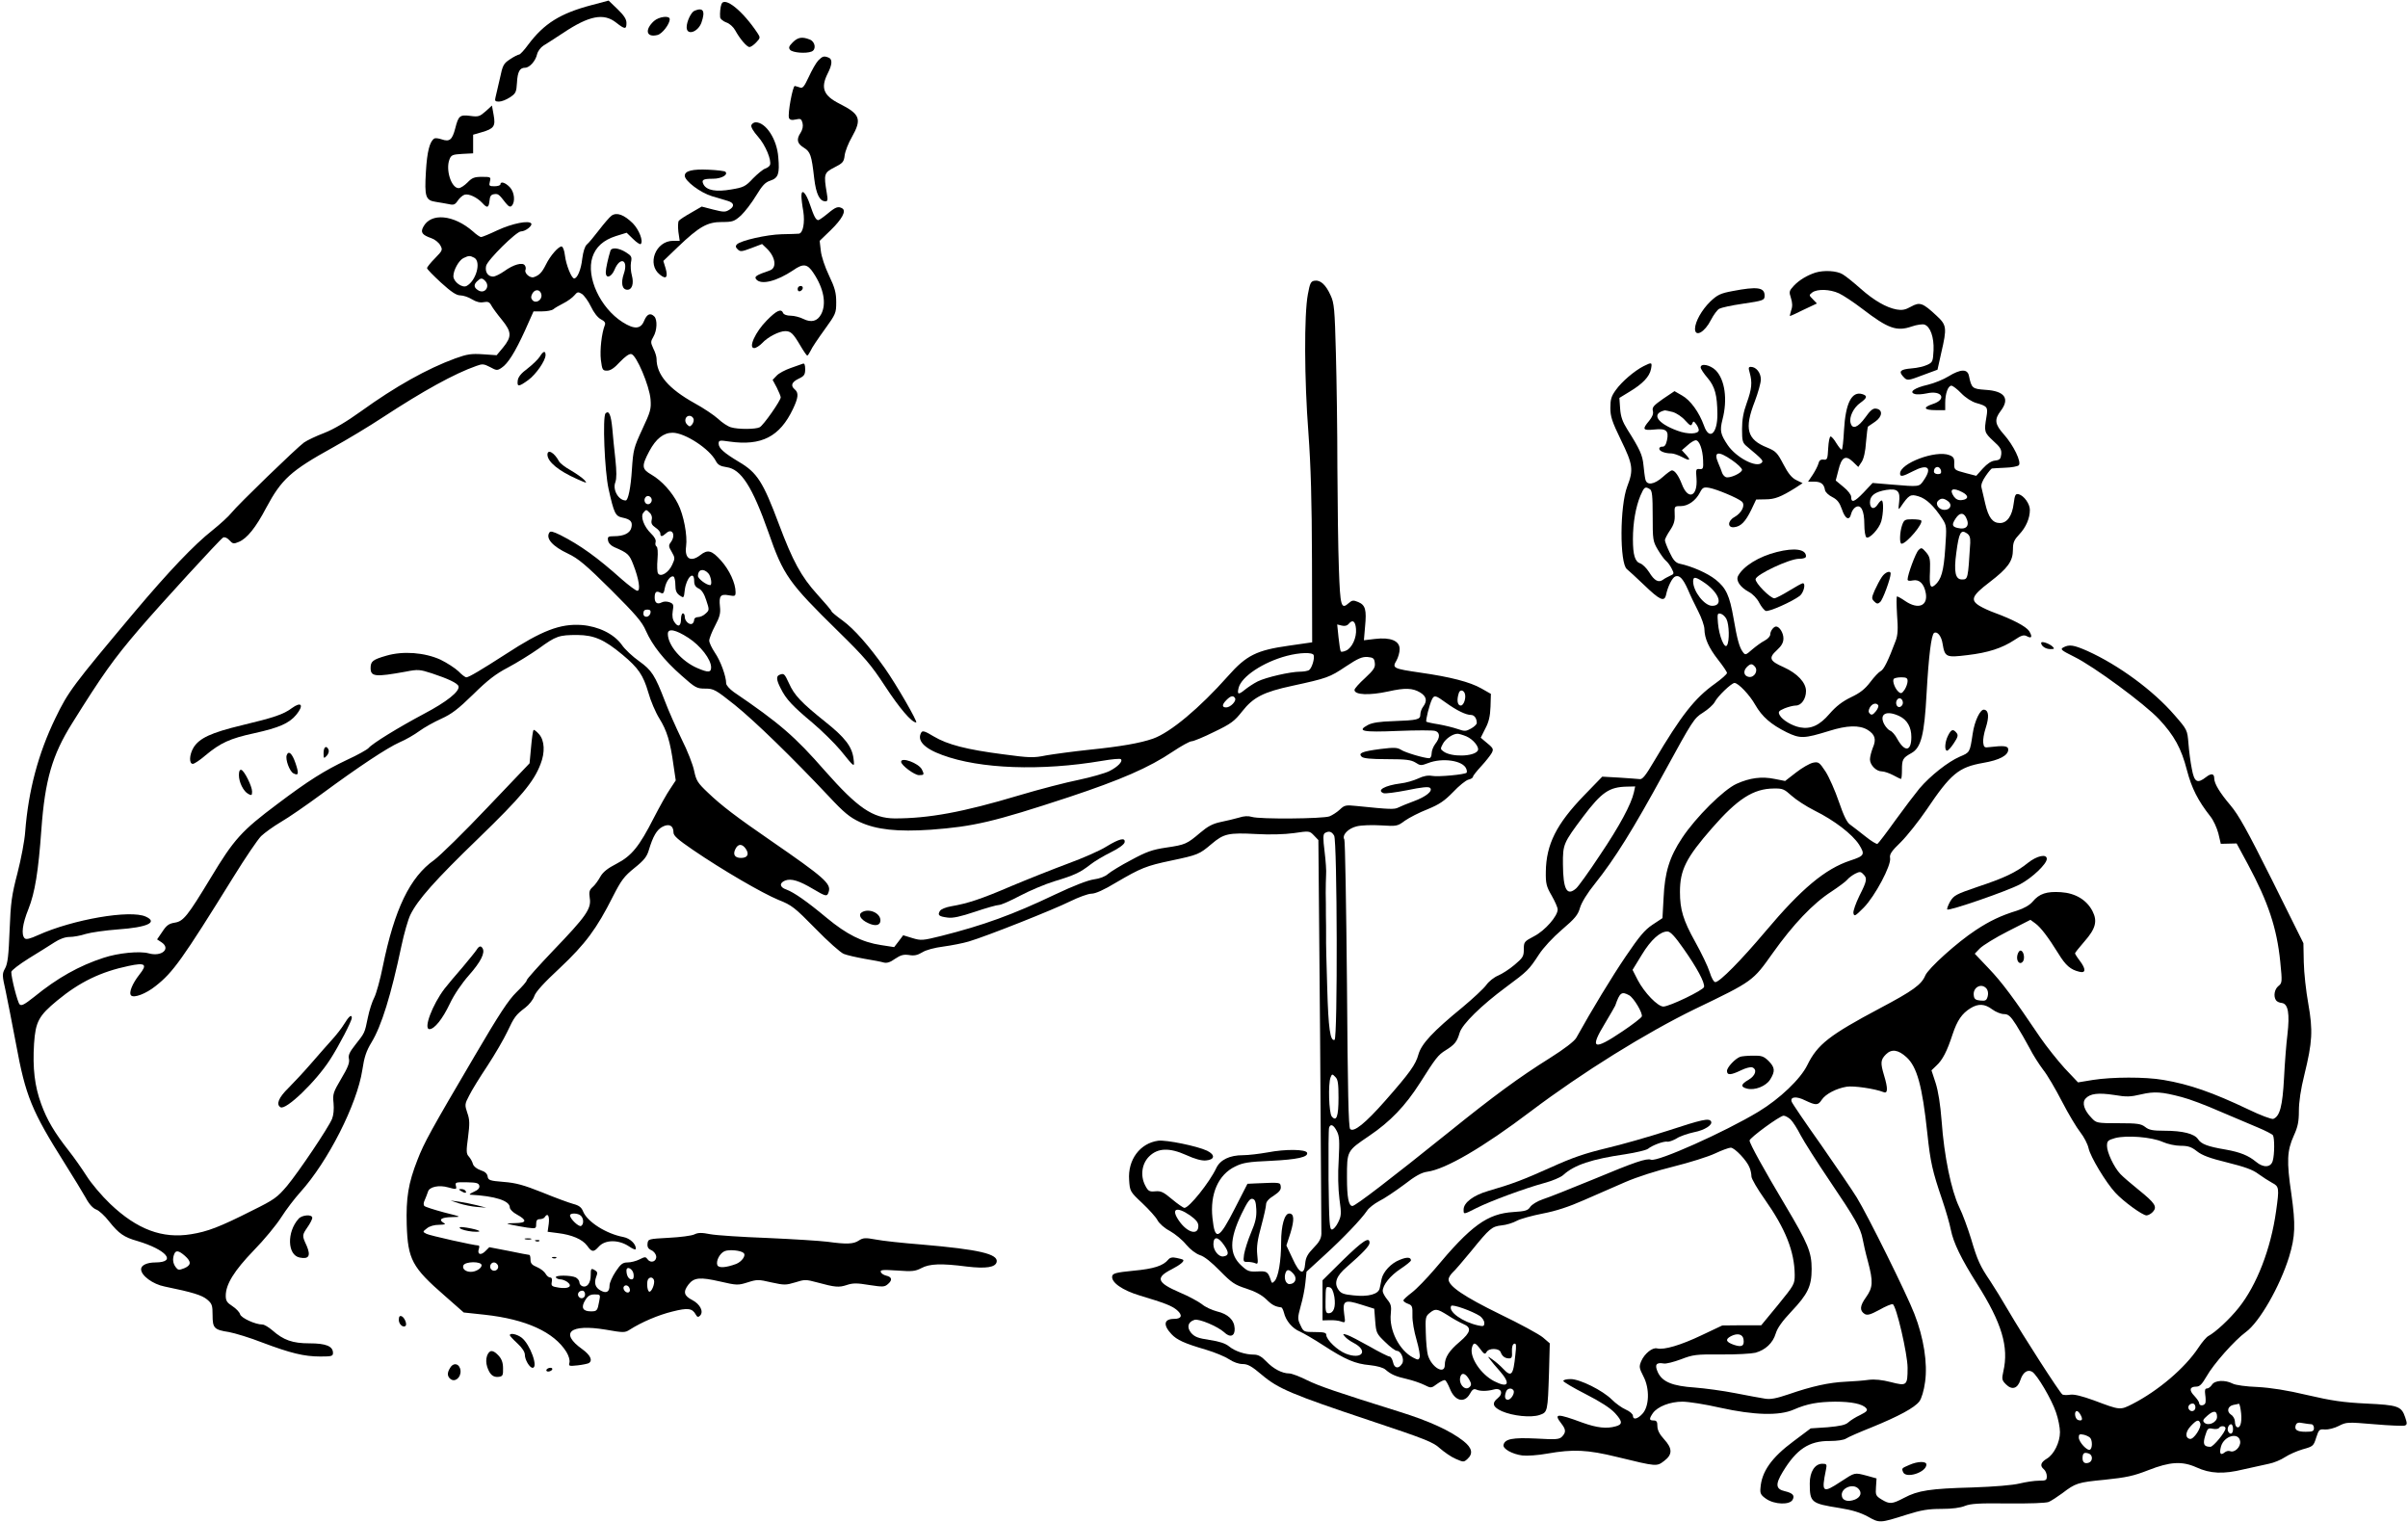 <?xml version="1.0" standalone="no"?>
<!DOCTYPE svg PUBLIC "-//W3C//DTD SVG 20010904//EN"
 "http://www.w3.org/TR/2001/REC-SVG-20010904/DTD/svg10.dtd">
<svg version="1.0" xmlns="http://www.w3.org/2000/svg"
 width="1280pt" height="809pt" viewBox="0 0 1280 809"
 preserveAspectRatio="xMidYMid meet">
<g transform="translate(0,809) scale(0.1,-0.1)"
fill="#000000" stroke="none">
<path d="M3145 8063 c-167 -44 -253 -98 -337 -210 -21 -29 -43 -53 -49 -53 -5
0 -27 -11 -48 -25 -35 -23 -39 -32 -54 -103 -10 -42 -20 -87 -23 -99 -5 -19
-2 -23 18 -23 14 0 40 10 59 23 31 20 34 28 37 77 3 59 15 80 43 80 24 0 56
36 64 72 4 16 19 36 33 45 15 9 63 40 107 69 137 91 214 106 280 54 47 -37 55
-37 55 -2 0 20 -13 40 -47 73 l-48 46 -90 -24z"/>
<path d="M3835 8068 c-6 -16 -9 -47 -7 -70 1 -9 16 -21 32 -27 17 -5 38 -24
48 -42 25 -46 62 -89 76 -89 7 0 23 11 36 25 21 22 22 26 8 47 -79 120 -177
199 -193 156z"/>
<path d="M3692 8033 c-18 -7 -42 -57 -42 -88 0 -46 61 -26 79 26 21 61 9 81
-37 62z"/>
<path d="M3476 7978 c-51 -47 -40 -89 19 -74 25 6 65 58 65 84 0 21 -57 14
-84 -10z"/>
<path d="M4214 7865 c-21 -21 -23 -29 -14 -40 13 -15 84 -21 114 -9 26 10 20
53 -10 64 -40 16 -63 12 -90 -15z"/>
<path d="M4349 7768 c-12 -13 -34 -52 -50 -87 -24 -51 -32 -62 -47 -56 -9 3
-21 7 -27 8 -11 2 -39 -149 -31 -170 4 -10 15 -13 36 -8 26 6 30 3 36 -19 4
-17 0 -35 -10 -51 -24 -36 -19 -58 17 -80 35 -22 41 -40 55 -163 10 -84 29
-122 60 -122 12 0 13 8 7 43 -17 101 -15 109 40 137 45 23 51 29 55 65 3 22
20 65 38 96 54 96 45 122 -66 178 -85 43 -101 84 -62 161 24 47 26 76 4 84
-25 10 -32 7 -55 -16z"/>
<path d="M2581 7498 c-31 -27 -38 -30 -81 -24 -56 7 -63 1 -80 -66 -16 -61
-30 -73 -71 -59 -17 6 -35 8 -40 5 -25 -15 -39 -71 -45 -176 -8 -134 -2 -153
53 -161 21 -3 52 -9 69 -12 25 -6 33 -3 47 18 9 14 25 28 36 32 23 7 67 -14
95 -44 26 -29 34 -26 38 12 2 24 8 33 25 35 21 3 25 0 62 -48 15 -18 23 -22
31 -14 20 20 15 73 -10 99 -24 25 -50 33 -50 15 0 -5 -14 -10 -31 -10 -28 0
-31 2 -25 25 6 24 5 25 -42 25 -41 0 -53 -5 -77 -30 -16 -16 -37 -30 -47 -30
-39 0 -70 97 -49 152 9 24 16 27 68 30 l58 3 0 49 0 50 45 13 c66 19 75 32 64
92 l-9 50 -34 -31z"/>
<path d="M3994 7425 c-4 -9 11 -34 35 -61 40 -45 73 -125 64 -151 -3 -7 -14
-15 -25 -19 -11 -3 -40 -27 -65 -52 -40 -43 -50 -48 -116 -59 -80 -14 -130 -5
-147 26 -13 25 -4 31 50 31 45 0 82 21 66 37 -3 4 -44 9 -90 11 -85 4 -126 -6
-126 -32 0 -28 84 -91 145 -109 33 -10 71 -21 84 -25 33 -10 37 -28 9 -46 -22
-14 -30 -14 -86 0 l-62 16 -57 -33 c-32 -18 -61 -37 -65 -43 -4 -6 -5 -32 -2
-58 l7 -48 -35 0 c-93 0 -141 -125 -70 -180 33 -27 44 -14 30 34 l-12 39 77
74 c114 109 157 133 234 133 58 0 66 3 102 35 21 20 57 67 80 105 33 54 48 71
76 80 42 14 50 36 42 125 -7 95 -66 185 -120 185 -9 0 -20 -7 -23 -15z"/>
<path d="M4260 7048 c0 -12 4 -49 10 -81 9 -60 -1 -115 -23 -119 -7 -1 -48 -2
-92 -3 -79 -2 -217 -33 -238 -54 -8 -8 -7 -16 4 -26 14 -14 21 -13 72 6 l58
22 23 -22 c48 -45 57 -104 19 -118 -75 -26 -85 -33 -73 -48 26 -31 109 -10
197 49 53 37 75 34 107 -15 55 -82 70 -164 41 -219 -20 -38 -53 -46 -95 -25
-18 9 -48 17 -67 17 -20 0 -37 6 -40 14 -10 25 -34 15 -87 -39 -60 -60 -100
-147 -67 -147 10 0 28 12 42 26 30 33 91 64 123 64 30 0 42 -12 81 -78 17 -29
33 -52 36 -52 3 0 11 12 18 26 6 15 40 65 74 112 60 83 62 88 62 146 0 50 -7
76 -38 141 -22 46 -41 102 -44 133 l-6 52 57 55 c62 60 85 103 64 117 -22 13
-35 9 -78 -27 -23 -19 -46 -35 -50 -35 -13 0 -23 19 -45 84 -21 62 -45 86 -45
44z"/>
<path d="M3251 6944 c-11 -8 -41 -43 -67 -77 -26 -34 -55 -69 -65 -77 -10 -9
-19 -37 -24 -75 -6 -57 -26 -105 -43 -105 -14 0 -43 72 -49 122 -3 27 -11 48
-18 48 -17 0 -60 -49 -83 -96 -21 -42 -35 -57 -64 -67 -20 -7 -51 20 -45 38 3
6 2 18 -3 24 -11 19 -61 5 -109 -30 -23 -16 -49 -29 -60 -29 -28 0 -44 25 -37
57 8 32 161 183 185 183 24 0 62 30 55 42 -12 18 -100 1 -180 -36 -42 -20 -81
-36 -87 -36 -5 0 -25 13 -43 30 -102 89 -224 101 -264 24 -16 -29 -6 -43 43
-60 18 -6 39 -23 47 -37 14 -25 13 -28 -28 -70 -23 -23 -42 -47 -42 -52 0 -6
34 -40 74 -77 55 -50 82 -68 103 -68 15 0 43 -9 62 -21 23 -14 44 -19 62 -15
23 4 31 1 41 -18 7 -13 32 -47 56 -76 52 -64 53 -89 7 -146 l-35 -42 -73 5
c-62 4 -83 1 -147 -22 -150 -55 -318 -149 -501 -281 -78 -56 -144 -95 -195
-115 -42 -16 -91 -39 -108 -51 -39 -28 -352 -331 -386 -374 -14 -18 -59 -59
-100 -92 -99 -78 -232 -218 -415 -435 -329 -392 -352 -422 -421 -565 -91 -188
-143 -384 -160 -602 -3 -47 -22 -146 -41 -220 -31 -119 -36 -155 -42 -305 -5
-132 -10 -177 -24 -202 -16 -29 -16 -36 3 -120 10 -48 35 -175 55 -281 51
-278 83 -356 260 -637 45 -71 95 -154 111 -182 18 -34 39 -56 56 -62 14 -5 45
-33 68 -63 52 -65 79 -84 150 -104 154 -46 212 -113 97 -114 -46 0 -77 -15
-77 -36 0 -34 63 -80 125 -92 151 -31 198 -46 226 -69 26 -22 29 -31 29 -83 0
-69 8 -78 87 -90 32 -6 112 -30 178 -56 149 -56 221 -74 308 -74 60 0 67 2 67
19 0 36 -38 51 -125 51 -90 0 -138 17 -197 69 -20 17 -43 31 -53 31 -38 0
-114 35 -119 55 -3 11 -21 30 -41 43 -28 18 -35 28 -35 55 0 61 45 133 148
240 55 56 121 136 147 177 26 41 72 101 101 133 148 164 302 468 330 650 10
68 21 101 49 147 53 87 104 252 159 513 14 66 35 139 47 164 39 80 130 183
363 408 226 219 293 299 329 393 25 63 22 125 -7 159 -13 15 -27 26 -30 23 -3
-3 -9 -44 -13 -91 l-8 -86 -225 -236 c-124 -131 -251 -255 -282 -278 -129 -91
-211 -261 -273 -565 -14 -71 -35 -145 -45 -165 -11 -20 -27 -69 -35 -109 -17
-82 -15 -78 -67 -144 -30 -38 -38 -55 -33 -75 4 -19 -6 -46 -41 -104 -43 -73
-46 -82 -41 -130 3 -33 0 -64 -8 -84 -20 -48 -176 -280 -239 -356 -52 -61 -67
-73 -185 -131 -174 -88 -238 -112 -325 -126 -153 -25 -287 25 -430 161 -45 43
-101 109 -126 149 -25 39 -67 99 -94 133 -77 98 -116 164 -147 249 -35 96 -46
190 -38 321 8 117 25 148 123 229 120 99 232 153 380 184 89 19 101 9 57 -46
-37 -47 -58 -97 -44 -111 15 -15 79 9 130 50 93 73 141 140 414 580 63 102
129 199 147 217 19 18 66 52 105 75 40 23 137 90 217 149 197 145 346 244 415
275 31 13 78 40 105 60 26 19 78 48 116 65 55 25 89 51 169 129 77 76 120 109
185 143 47 25 120 70 164 101 92 67 107 72 206 72 88 -1 142 -24 239 -105 84
-70 110 -108 137 -200 12 -44 39 -107 59 -139 40 -64 58 -123 75 -248 l12 -81
-29 -44 c-17 -24 -56 -94 -88 -156 -77 -151 -117 -201 -198 -243 -47 -24 -72
-44 -86 -69 -11 -20 -29 -45 -41 -55 -17 -15 -20 -26 -15 -59 9 -56 -20 -97
-195 -279 -77 -81 -140 -151 -140 -157 0 -7 -25 -35 -55 -64 -42 -41 -91 -115
-221 -337 -233 -396 -270 -463 -305 -554 -49 -125 -61 -202 -57 -345 6 -184
28 -226 203 -378 l100 -88 112 -12 c219 -24 368 -92 434 -198 12 -20 19 -43
16 -56 -5 -19 -3 -20 44 -15 27 3 54 9 59 12 22 14 8 43 -35 74 -122 87 -65
135 123 104 97 -17 104 -17 130 0 63 40 152 78 226 96 83 21 106 18 125 -17 7
-13 13 -14 22 -5 21 21 1 61 -41 83 -45 23 -50 44 -20 83 29 37 61 40 166 16
91 -21 97 -21 148 -5 50 16 58 16 126 0 69 -15 77 -15 127 0 50 16 57 16 116
0 96 -26 116 -28 158 -14 33 11 54 11 120 0 73 -11 81 -11 100 6 24 21 20 37
-11 44 -13 3 -26 12 -28 19 -4 12 11 13 87 8 80 -6 96 -4 129 13 43 23 104 26
242 8 102 -12 152 -4 158 25 8 42 -94 66 -397 92 -102 8 -213 20 -247 27 -54
10 -66 9 -88 -5 -29 -20 -66 -21 -168 -7 -40 5 -183 14 -318 20 -135 5 -272
14 -304 20 -46 9 -65 9 -85 -1 -14 -7 -75 -15 -136 -18 -108 -6 -110 -6 -113
-31 -2 -18 4 -28 20 -35 13 -5 24 -20 26 -31 4 -28 -28 -41 -45 -18 -11 15
-14 15 -44 0 -18 -9 -46 -16 -63 -16 -26 0 -37 -9 -63 -48 -18 -27 -33 -60
-33 -75 0 -33 -16 -43 -46 -27 -30 16 -37 40 -25 73 9 22 7 28 -9 37 -18 10
-20 7 -20 -28 0 -42 -20 -68 -45 -58 -8 3 -15 12 -15 20 0 9 -9 20 -19 26 -26
13 -114 13 -106 0 3 -5 14 -10 24 -10 9 0 26 -6 37 -14 30 -23 6 -38 -45 -30
-38 6 -42 9 -38 30 3 16 0 24 -9 24 -7 0 -18 9 -24 20 -6 11 -26 27 -45 35
-27 11 -35 20 -35 39 0 15 -3 26 -6 26 -3 0 -53 9 -109 21 l-104 20 -21 -21
c-24 -24 -44 -18 -35 11 4 10 3 19 -1 19 -23 0 -260 53 -277 62 -21 11 -21 11
2 29 14 12 40 19 65 19 33 1 38 3 23 11 -28 17 -10 29 46 30 52 1 52 1 -43 25
-52 14 -99 29 -104 34 -6 6 -5 18 2 32 6 13 13 33 17 44 7 26 59 37 107 23 44
-12 47 -12 41 10 -4 17 1 18 59 17 51 -1 63 -4 66 -19 2 -12 -7 -22 -30 -32
-18 -8 -26 -15 -18 -15 132 -7 210 -32 210 -68 0 -9 16 -26 37 -37 56 -31 54
-45 -9 -46 -50 -1 -51 -2 -18 -9 19 -4 56 -11 83 -15 46 -6 47 -5 47 19 0 19
5 26 19 26 11 0 23 5 26 10 16 26 27 8 22 -34 l-6 -43 54 -7 c75 -9 131 -33
156 -67 25 -35 34 -36 62 -5 34 38 106 38 161 1 22 -15 36 -20 36 -12 0 26
-31 55 -66 62 -91 17 -191 80 -214 135 -9 23 -22 33 -53 41 -22 6 -96 33 -164
61 -98 39 -140 51 -206 56 -74 6 -82 9 -85 29 -2 15 -14 26 -37 33 -20 7 -37
20 -41 33 -3 12 -13 30 -22 40 -14 15 -14 29 -4 103 9 71 9 93 -4 129 -14 42
-14 47 10 92 13 27 57 98 97 158 40 61 87 142 105 180 38 81 46 91 96 129 20
15 42 43 48 61 7 23 52 72 136 150 136 128 196 209 282 380 44 86 59 107 115
152 50 40 66 60 76 95 22 73 42 108 73 124 35 18 58 6 58 -31 0 -17 24 -38
103 -92 158 -108 370 -231 455 -266 71 -28 86 -40 197 -153 66 -68 134 -128
150 -134 17 -7 66 -18 110 -26 44 -7 90 -16 103 -20 16 -4 34 1 60 20 30 20
45 24 74 20 27 -5 45 -1 70 14 20 13 66 25 113 31 44 6 105 18 135 27 95 28
452 170 538 213 45 22 96 41 114 41 21 0 66 20 132 60 130 76 158 88 292 116
142 30 149 33 214 88 65 55 89 61 239 53 69 -4 149 -2 199 5 81 12 83 12 106
-12 l24 -25 9 -1030 c4 -566 7 -1045 7 -1063 -1 -25 -12 -45 -42 -75 -32 -33
-41 -51 -44 -82 -5 -66 -30 -57 -67 25 l-33 70 22 68 c21 70 19 102 -7 102
-25 0 -43 -64 -43 -153 0 -99 -15 -186 -35 -206 -12 -13 -15 -12 -20 5 -15 45
-21 49 -71 46 -44 -2 -53 1 -86 32 -64 59 -64 137 1 273 31 64 45 84 58 81 14
-2 19 -15 21 -55 2 -41 -4 -69 -28 -125 -17 -40 -33 -92 -37 -115 -5 -38 -4
-41 18 -40 13 0 32 -3 41 -7 15 -7 16 -2 11 46 -4 40 1 78 21 150 14 52 26
105 26 117 0 13 14 30 41 46 30 20 39 32 37 48 -3 23 1 23 -135 17 l-42 -2
-66 -129 c-86 -169 -107 -178 -120 -53 -14 128 31 231 121 274 40 20 70 25
188 30 142 7 201 20 194 43 -7 19 -116 20 -209 2 -45 -8 -104 -15 -132 -15
-70 0 -121 -24 -142 -69 -36 -76 -144 -211 -169 -211 -6 0 -36 21 -66 46 -45
38 -59 45 -89 42 -32 -3 -38 1 -54 32 -26 51 -18 114 21 153 46 46 108 48 197
8 46 -21 82 -31 105 -29 48 4 51 30 6 52 -54 25 -216 58 -259 53 -97 -13 -163
-101 -155 -209 4 -60 5 -62 70 -123 36 -34 73 -75 81 -91 9 -17 37 -42 66 -57
28 -16 67 -48 86 -72 23 -27 51 -48 73 -56 24 -7 62 -38 107 -84 62 -63 78
-74 140 -94 47 -15 82 -34 106 -57 31 -31 48 -39 80 -43 4 -1 10 -13 14 -28
10 -43 45 -84 84 -100 20 -9 77 -42 126 -74 117 -76 169 -98 247 -105 38 -4
71 -13 83 -24 29 -25 53 -36 115 -50 30 -7 71 -21 91 -31 36 -18 37 -18 69 6
18 13 37 22 42 19 5 -3 16 -23 25 -45 26 -66 77 -79 106 -28 13 24 21 29 35
23 20 -9 57 -9 94 1 38 10 51 -21 20 -46 -34 -27 -27 -48 22 -70 58 -25 153
-35 199 -20 44 15 44 16 51 228 l4 153 -36 31 c-20 17 -123 73 -229 124 -190
93 -273 149 -273 185 0 9 10 25 21 36 12 10 56 62 99 114 99 122 110 131 162
137 24 2 60 13 80 24 20 11 83 28 139 39 69 13 139 36 218 71 64 28 163 71
220 96 62 27 168 61 258 83 84 21 183 52 219 69 36 17 74 31 84 31 21 0 87
-70 100 -106 6 -14 10 -35 10 -47 0 -12 32 -67 71 -122 110 -156 158 -277 159
-401 0 -50 -3 -54 -89 -160 l-89 -108 -104 0 -103 -1 -110 -52 c-111 -53 -200
-79 -236 -70 -25 7 -68 -28 -85 -68 -12 -29 -11 -36 12 -81 34 -65 31 -160 -6
-199 -26 -28 -50 -33 -50 -10 0 9 -17 24 -38 33 -21 9 -54 33 -74 53 -49 49
-170 109 -219 109 -22 0 -39 -4 -39 -10 0 -5 54 -37 119 -70 80 -41 131 -74
156 -101 40 -44 41 -60 4 -70 -49 -14 -100 -8 -176 19 -138 51 -156 50 -113
-5 24 -31 25 -46 3 -69 -15 -15 -32 -16 -138 -10 -125 6 -166 -2 -173 -34 -4
-21 47 -49 100 -56 24 -3 84 1 133 10 137 24 212 21 371 -18 213 -52 210 -51
250 -21 45 34 45 66 -1 116 -24 26 -35 49 -35 69 0 23 -4 30 -20 30 -24 0 -25
8 -4 39 25 35 91 61 157 61 32 0 122 -14 200 -32 181 -40 315 -44 392 -10 71
31 128 41 220 42 87 0 146 -12 165 -35 9 -11 4 -18 -32 -36 -24 -11 -52 -29
-63 -39 -15 -14 -44 -20 -110 -26 l-90 -6 -92 -69 c-116 -86 -169 -161 -175
-248 -3 -29 2 -38 31 -58 44 -30 125 -33 140 -4 12 22 1 35 -41 45 -49 11 -52
36 -12 102 73 121 140 166 250 165 39 0 75 5 87 13 12 8 74 35 137 60 142 58
228 104 253 138 11 15 24 57 30 103 14 98 -7 235 -57 362 -40 104 -247 522
-306 618 -22 36 -108 162 -190 280 -83 117 -153 220 -156 229 -10 27 25 31 72
7 57 -27 68 -27 88 4 20 30 77 60 132 69 36 6 149 -10 197 -29 22 -9 23 20 2
89 -20 67 -19 83 10 112 30 30 65 25 109 -15 56 -51 84 -151 111 -405 16 -152
27 -201 79 -353 19 -56 40 -128 46 -160 14 -69 54 -152 140 -288 131 -207 169
-334 139 -464 -9 -41 -8 -47 14 -69 32 -32 62 -23 77 24 13 40 38 57 62 43 26
-15 104 -147 127 -216 12 -34 21 -81 21 -105 0 -54 -32 -119 -70 -141 -33 -20
-38 -38 -15 -57 8 -7 15 -23 15 -36 0 -22 -4 -24 -42 -24 -24 0 -70 -7 -103
-15 -37 -9 -133 -17 -250 -21 -225 -6 -290 -16 -363 -55 -65 -34 -77 -35 -120
-9 -31 19 -33 24 -30 66 l3 46 -50 14 c-69 18 -63 19 -140 -31 -97 -64 -104
-59 -79 63 6 29 4 32 -19 32 -40 0 -67 -43 -67 -104 0 -102 7 -107 157 -131
70 -11 113 -25 152 -46 62 -35 63 -35 205 10 79 25 116 31 186 31 57 0 101 6
125 16 30 12 75 15 228 13 115 -1 202 2 217 8 14 6 46 27 72 46 71 54 81 58
226 72 115 12 153 20 232 51 115 45 179 49 255 15 74 -34 144 -37 250 -11 50
11 111 25 136 30 26 5 64 21 85 35 21 14 64 33 95 42 54 15 57 17 71 62 14 43
17 46 47 43 17 -1 50 7 73 19 41 21 46 21 189 9 81 -7 154 -10 162 -7 13 5 13
11 2 44 -20 59 -38 65 -208 73 -122 6 -183 15 -312 45 -109 26 -194 39 -265
43 -59 2 -117 10 -132 18 -41 21 -95 18 -110 -6 -7 -11 -19 -20 -27 -20 -10 0
-12 -9 -9 -32 3 -18 3 -39 1 -45 -6 -16 -33 -17 -33 -1 0 7 -12 24 -26 39 -29
30 -25 49 11 49 18 0 30 13 54 54 37 66 150 193 209 236 72 52 181 242 230
400 33 109 35 170 12 334 -26 175 -23 230 13 310 21 46 27 73 27 132 0 46 10
116 29 191 43 175 46 236 21 378 -12 66 -23 165 -24 221 l-2 101 -166 334
c-133 266 -178 347 -222 399 -56 66 -86 115 -86 143 0 26 -16 28 -43 7 -47
-37 -63 -28 -76 43 -7 34 -15 95 -18 135 -6 72 -6 73 -74 151 -113 131 -297
266 -463 341 -73 32 -96 36 -128 19 -18 -10 -12 -15 58 -50 104 -51 374 -250
451 -332 80 -86 118 -154 148 -271 25 -95 58 -161 125 -246 16 -20 34 -60 42
-90 l13 -55 42 1 42 1 60 -111 c108 -201 154 -339 172 -518 11 -109 10 -113
-10 -129 -21 -17 -27 -54 -13 -75 4 -7 18 -14 32 -15 33 -5 42 -56 29 -169 -6
-47 -14 -150 -18 -230 -8 -149 -22 -203 -57 -217 -9 -3 -68 19 -132 50 -189
90 -314 134 -452 157 -97 17 -273 16 -375 0 l-79 -13 -71 75 c-38 42 -97 116
-130 164 -141 209 -203 293 -274 367 l-74 78 27 28 c16 16 82 57 149 91 l120
61 26 -19 c29 -21 69 -74 123 -161 38 -62 64 -85 111 -96 35 -9 36 14 2 59
-14 18 -25 36 -25 39 0 3 22 31 50 63 60 68 70 108 43 161 -31 60 -91 96 -168
101 -76 5 -115 -8 -150 -50 -16 -19 -46 -36 -83 -48 -85 -26 -146 -55 -220
-104 -98 -64 -252 -203 -268 -241 -20 -48 -65 -81 -241 -174 -269 -143 -332
-192 -386 -302 -36 -74 -146 -179 -260 -248 -179 -108 -537 -268 -571 -255
-23 9 -85 -12 -308 -105 -117 -48 -237 -96 -266 -105 -30 -10 -59 -28 -68 -41
-12 -19 -26 -23 -89 -27 -139 -9 -225 -71 -419 -304 -42 -49 -96 -105 -121
-124 -25 -19 -45 -37 -45 -42 0 -5 11 -13 25 -18 22 -8 24 -15 23 -62 -1 -30
9 -86 22 -130 12 -42 20 -84 16 -93 -5 -14 -9 -14 -34 -1 -74 38 -129 147
-119 234 4 39 1 51 -19 75 -13 16 -24 36 -24 45 0 32 40 82 95 118 30 20 55
40 55 45 0 17 -21 19 -59 3 -47 -18 -88 -63 -97 -102 -3 -15 -7 -37 -10 -49
-6 -32 -61 -47 -140 -38 -53 5 -67 11 -80 31 -24 35 -10 73 44 119 86 75 122
113 122 129 0 35 -35 12 -141 -91 l-109 -108 0 -107 0 -106 38 1 c20 1 48 -2
61 -7 23 -8 23 -7 16 41 -9 70 2 77 90 49 l70 -22 5 -65 c5 -63 7 -68 53 -112
26 -26 54 -47 63 -47 21 0 41 -47 27 -68 -18 -29 -41 -26 -48 7 -4 17 -12 31
-19 31 -7 0 -55 24 -107 54 -52 29 -105 57 -119 61 -23 7 -24 6 -11 -9 8 -10
28 -24 45 -33 82 -42 47 -92 -40 -58 -44 17 -104 74 -104 100 0 12 -14 15 -60
15 -59 0 -61 1 -77 36 -16 33 -16 39 1 102 11 37 22 93 25 125 l6 58 95 87
c101 92 196 192 226 236 9 15 39 38 65 52 27 13 86 53 132 87 60 47 94 65 123
69 98 13 297 129 552 322 273 206 611 416 872 543 310 149 307 148 413 297
108 152 214 264 312 327 39 26 77 54 84 63 8 10 27 24 42 32 24 12 30 12 43
-2 23 -22 20 -36 -20 -115 -19 -39 -34 -81 -32 -92 4 -20 9 -17 55 29 60 61
147 225 140 263 -4 20 7 37 57 85 34 34 95 111 136 171 130 193 171 227 301
250 88 15 134 40 134 71 0 20 -23 22 -100 13 -26 -4 -30 -1 -33 24 -2 15 4 50
13 77 19 59 17 94 -8 98 -20 4 -51 -59 -61 -128 -15 -101 -15 -99 -69 -122
-62 -27 -155 -100 -214 -169 -23 -28 -81 -104 -128 -169 -47 -66 -90 -122 -95
-125 -5 -3 -34 15 -65 40 -31 25 -67 52 -79 61 -17 10 -35 46 -61 122 -20 59
-52 131 -71 161 -33 50 -38 53 -67 47 -18 -4 -58 -27 -90 -52 l-58 -45 -56 11
c-68 14 -131 6 -202 -26 -69 -31 -217 -178 -289 -287 -68 -102 -93 -184 -99
-319 l-6 -108 -53 -35 c-42 -28 -70 -62 -142 -168 -74 -109 -179 -282 -263
-433 -10 -18 -63 -59 -141 -108 -163 -102 -299 -202 -531 -389 -316 -254 -501
-396 -518 -397 -20 0 -29 45 -29 150 0 144 -1 142 117 222 114 77 193 160 271
282 83 131 96 149 137 174 48 30 60 45 74 93 14 46 115 145 246 242 116 86
122 92 175 173 23 36 75 92 123 133 69 59 85 78 96 117 8 27 39 78 79 127 106
133 201 285 368 591 151 276 159 289 206 318 27 17 55 42 63 57 15 30 89 101
105 101 20 0 81 -64 110 -116 37 -64 83 -104 167 -146 72 -35 93 -34 226 7 95
30 160 32 204 6 40 -25 48 -50 28 -96 -8 -21 -15 -48 -15 -61 0 -30 33 -64 63
-64 12 0 39 -9 60 -20 20 -11 39 -20 42 -20 3 0 5 21 5 48 0 56 5 64 50 89 52
29 69 96 81 318 11 196 25 312 40 321 17 10 39 -17 45 -57 12 -72 18 -75 132
-61 111 13 184 37 251 81 35 24 49 28 64 20 27 -15 32 -4 13 27 -17 25 -88 62
-186 98 -25 9 -60 25 -78 36 -50 31 -40 54 53 125 98 75 125 112 125 174 0 38
6 51 34 81 35 37 56 85 56 130 0 32 -31 75 -59 83 -17 4 -21 -2 -27 -49 -8
-66 -35 -104 -73 -104 -39 0 -61 29 -78 102 -8 35 -17 73 -20 86 -4 15 4 36
22 62 15 22 30 40 34 40 3 1 34 2 69 4 34 1 67 7 73 13 16 16 -28 107 -80 165
-47 53 -51 78 -16 124 50 66 21 106 -81 112 -70 5 -74 8 -88 75 -8 37 -44 36
-108 -3 -27 -17 -77 -37 -110 -45 -71 -16 -103 -39 -70 -49 11 -4 39 -2 63 3
82 19 111 -32 31 -57 -53 -18 -45 -32 19 -32 l49 0 0 39 c0 49 15 91 33 91 7
0 31 -18 52 -40 23 -24 56 -45 80 -52 60 -17 63 -22 54 -75 -13 -77 -11 -82
36 -126 38 -34 45 -46 43 -71 -3 -26 -8 -31 -33 -34 -20 -2 -41 -16 -65 -42
l-35 -39 -54 14 c-64 17 -64 17 -63 55 1 25 -5 33 -26 41 -72 28 -262 -43
-262 -98 0 -19 14 -16 70 13 77 40 102 19 57 -47 -26 -38 -20 -37 -178 -24
l-95 8 -48 -51 c-49 -51 -66 -57 -66 -22 0 10 -18 34 -41 52 l-41 34 14 54
c17 71 38 83 77 46 l29 -28 18 27 c11 17 20 56 23 105 4 43 8 80 11 83 3 2 20
14 38 26 39 27 41 64 5 69 -17 3 -31 -9 -58 -47 -39 -54 -69 -65 -78 -29 -9
31 16 82 52 107 36 26 39 37 11 46 -57 18 -90 -48 -98 -192 -3 -57 -8 -103
-12 -103 -5 0 -17 16 -29 35 -11 19 -25 35 -30 35 -6 0 -11 -28 -13 -62 -3
-58 -5 -63 -24 -61 -16 2 -24 -4 -28 -21 -3 -12 -17 -39 -30 -59 l-25 -37 33
0 c36 0 52 -13 57 -45 2 -11 20 -28 39 -37 27 -14 38 -29 51 -65 17 -52 40
-63 49 -24 3 13 13 29 23 35 29 18 47 -17 47 -90 0 -35 5 -66 11 -70 16 -10
68 46 79 85 12 43 13 111 2 111 -4 0 -13 -9 -20 -20 -19 -31 -42 -25 -42 10 0
36 27 56 87 66 60 9 75 -6 68 -65 -5 -40 -4 -43 7 -27 45 66 53 71 96 58 41
-12 82 -51 127 -120 23 -36 23 -41 15 -158 -8 -120 -21 -165 -55 -194 -24 -20
-30 -5 -26 74 2 65 0 76 -21 101 -22 25 -25 26 -40 11 -15 -14 -58 -131 -58
-156 0 -7 10 -9 28 -5 35 7 60 -18 69 -69 11 -67 -41 -87 -109 -41 -20 14 -40
25 -44 25 -4 0 -3 -44 0 -98 6 -75 4 -107 -7 -137 -40 -107 -64 -155 -80 -162
-9 -4 -34 -30 -55 -58 -28 -37 -54 -58 -103 -81 -47 -23 -79 -48 -114 -88 -52
-61 -99 -83 -157 -72 -42 8 -94 39 -108 65 -9 18 -6 22 26 36 20 8 47 15 60
15 29 0 54 35 54 77 0 45 -46 94 -119 127 -75 33 -81 49 -36 90 26 24 35 41
35 63 0 29 -21 63 -39 63 -13 0 -31 -24 -31 -42 0 -10 -13 -24 -30 -33 -16 -8
-46 -30 -66 -47 -35 -31 -37 -31 -50 -13 -18 24 -30 67 -49 178 -21 122 -40
162 -95 206 -44 35 -126 71 -192 85 -21 5 -34 19 -53 60 -14 29 -25 58 -25 65
0 6 12 30 27 52 21 31 27 52 25 85 -2 44 -1 44 32 44 39 0 80 29 102 72 14 27
20 30 50 25 39 -7 152 -54 173 -73 20 -18 0 -60 -39 -82 -38 -21 -38 -59 -1
-54 35 4 59 29 90 92 l26 55 50 1 c49 0 82 13 159 61 l38 25 -33 16 c-25 12
-44 36 -69 84 -32 61 -40 70 -86 89 -108 43 -123 100 -66 246 17 45 32 98 32
116 0 36 -25 67 -53 67 -13 0 -14 -5 -6 -32 14 -51 11 -85 -16 -160 -18 -49
-25 -90 -25 -139 0 -64 3 -73 26 -92 85 -71 89 -76 78 -87 -28 -28 -135 28
-180 94 -39 58 -43 77 -28 136 28 107 13 212 -36 262 -30 29 -80 39 -80 15 0
-7 17 -33 37 -56 39 -46 51 -91 52 -191 1 -105 -43 -143 -71 -63 -26 72 -72
136 -117 161 l-40 23 -61 -41 c-50 -35 -59 -45 -54 -64 4 -16 -3 -32 -20 -53
-38 -45 -34 -52 27 -46 64 7 79 -6 68 -57 -5 -24 -13 -35 -24 -34 -9 1 -17 -4
-17 -11 0 -13 30 -25 65 -25 11 0 37 -9 58 -20 41 -22 47 -17 17 15 l-20 22
30 26 c16 15 36 27 44 27 19 0 37 -49 39 -106 2 -44 0 -49 -19 -47 -19 2 -20
-2 -16 -50 7 -97 -45 -118 -78 -30 -17 44 -37 73 -53 73 -5 0 -27 -16 -48 -35
-46 -41 -86 -47 -93 -12 -3 12 -7 46 -10 75 -5 53 -19 84 -86 190 -25 40 -35
67 -38 110 l-4 57 54 33 c70 42 106 80 114 120 7 37 5 38 -39 16 -49 -25 -116
-82 -148 -127 -24 -33 -29 -50 -29 -95 0 -46 9 -73 56 -170 64 -131 68 -159
34 -247 -40 -104 -41 -409 -2 -440 10 -8 50 -45 90 -83 85 -82 109 -93 118
-54 9 44 33 92 49 98 22 9 41 -11 67 -69 12 -29 37 -81 55 -116 18 -35 33 -78
33 -95 1 -50 23 -99 73 -163 26 -33 47 -64 47 -70 0 -6 -29 -32 -64 -57 -108
-77 -179 -168 -323 -411 -47 -80 -63 -99 -78 -96 -11 1 -60 5 -109 8 l-89 5
-96 -99 c-148 -153 -202 -261 -204 -406 -1 -63 3 -79 31 -127 17 -30 32 -63
32 -74 0 -35 -67 -112 -125 -142 -53 -28 -55 -30 -55 -70 0 -37 -5 -45 -49
-82 -27 -23 -66 -48 -87 -57 -22 -9 -50 -31 -64 -51 -14 -19 -70 -71 -125
-117 -159 -130 -219 -195 -235 -251 -15 -55 -46 -98 -178 -248 -104 -118 -166
-168 -185 -149 -9 9 -13 203 -17 769 -4 417 -10 764 -14 770 -14 23 20 59 66
70 24 6 81 8 129 5 83 -5 87 -5 127 25 23 16 77 44 121 61 63 26 89 44 135 91
31 33 67 62 81 66 14 3 25 10 25 16 0 5 20 30 44 56 24 26 48 57 55 69 12 23
10 26 -38 65 l-20 17 24 48 c19 35 26 66 28 117 l2 68 -51 29 c-60 34 -163 61
-325 84 -143 21 -150 24 -126 64 9 16 17 43 17 61 0 44 -48 64 -131 54 l-59
-7 6 71 c9 91 2 116 -36 132 -26 11 -33 10 -50 -5 -41 -37 -46 -19 -53 182 -4
103 -7 346 -8 538 0 193 -4 467 -8 610 -6 232 -9 265 -28 305 -25 56 -54 83
-85 78 -20 -3 -25 -12 -36 -73 -20 -106 -19 -451 3 -735 13 -181 18 -358 19
-680 l1 -434 -125 -18 c-170 -24 -225 -51 -322 -161 -151 -170 -306 -300 -399
-333 -69 -24 -172 -42 -339 -59 -85 -9 -188 -23 -229 -30 -68 -14 -88 -13
-230 6 -193 25 -294 51 -368 95 -43 26 -58 32 -65 22 -26 -42 12 -85 111 -121
199 -74 525 -86 849 -31 52 9 96 13 100 9 12 -11 -15 -40 -60 -63 -24 -12 -98
-33 -164 -47 -65 -13 -209 -50 -319 -83 -297 -89 -478 -122 -659 -122 -117 1
-196 55 -371 253 -160 183 -241 253 -485 419 -22 16 -40 36 -40 46 0 37 -30
120 -60 163 -16 24 -30 53 -30 64 0 11 14 47 31 79 25 47 30 67 26 102 -6 57
3 68 47 60 33 -6 36 -5 36 17 0 47 -33 118 -77 167 -49 55 -71 61 -110 30 -51
-40 -85 -20 -76 46 8 58 -13 167 -43 226 -32 63 -86 123 -141 155 -52 30 -54
45 -11 126 35 65 75 97 123 97 66 0 197 -86 230 -150 11 -21 24 -28 57 -33 77
-10 137 -103 223 -347 79 -228 108 -268 370 -525 141 -138 175 -178 249 -291
78 -119 142 -194 166 -194 11 0 -105 201 -167 289 -85 120 -163 208 -223 252
-33 24 -60 46 -60 50 0 4 -34 44 -75 89 -87 96 -131 178 -205 375 -84 224
-115 273 -212 330 -80 48 -108 73 -108 97 0 18 5 19 58 11 170 -24 267 26 337
173 29 61 31 86 10 104 -24 20 -17 39 20 57 30 14 35 22 35 51 0 23 -4 32 -12
29 -7 -3 -37 -13 -65 -23 -29 -10 -63 -28 -74 -40 l-22 -23 22 -41 c11 -22 21
-46 21 -52 0 -17 -92 -149 -112 -159 -21 -11 -114 -12 -153 0 -17 5 -47 25
-68 45 -21 19 -77 57 -125 83 -138 77 -202 151 -202 236 0 11 -7 35 -17 54
-15 33 -15 37 0 63 20 33 22 91 5 108 -21 21 -39 13 -54 -23 -18 -45 -52 -47
-115 -7 -119 76 -194 240 -160 345 18 55 59 91 124 112 l58 18 34 -33 c19 -19
38 -31 41 -27 15 15 -9 76 -42 110 -47 46 -85 60 -113 41z m-730 -224 c38 -21
10 -123 -41 -150 -23 -12 -70 22 -70 52 0 32 29 84 53 96 29 14 35 14 58 2z
m57 -122 c30 -30 -1 -73 -36 -51 -23 14 -25 29 -7 47 20 19 27 20 43 4z m300
-75 c4 -28 -30 -49 -48 -28 -8 10 -9 19 0 35 14 26 44 22 48 -7z m263 -62 c15
-32 36 -59 53 -68 20 -10 26 -19 21 -31 -17 -43 -27 -133 -21 -185 7 -53 9
-57 33 -57 18 0 39 14 68 46 28 29 50 45 61 42 27 -5 96 -168 102 -240 4 -52
0 -66 -44 -160 -45 -97 -48 -109 -55 -213 -6 -97 -20 -165 -33 -165 -38 0 -71
57 -55 97 7 20 7 56 0 123 -6 52 -13 124 -16 160 -7 75 -18 101 -36 83 -17
-17 -5 -308 16 -402 29 -130 36 -144 73 -152 44 -9 56 -22 48 -54 -7 -29 -40
-45 -92 -45 -31 0 -35 -3 -32 -22 2 -14 15 -28 33 -36 72 -31 80 -38 101 -92
30 -76 40 -140 22 -140 -8 0 -45 28 -83 61 -131 117 -220 181 -326 235 -39 19
-54 23 -59 13 -20 -31 17 -73 100 -112 53 -25 94 -59 227 -191 132 -132 166
-171 186 -218 35 -79 97 -157 189 -238 74 -66 82 -70 126 -70 46 0 55 -5 158
-87 108 -87 306 -280 499 -485 82 -88 112 -112 165 -137 89 -41 200 -53 378
-41 228 17 332 41 733 173 277 92 427 157 553 242 45 30 90 55 100 55 10 0 64
22 120 50 90 43 108 57 149 109 59 75 113 103 267 136 184 40 198 45 283 102
66 44 88 53 117 51 30 -3 35 -7 38 -32 3 -24 -6 -37 -52 -80 -31 -28 -56 -56
-56 -63 0 -27 79 -30 180 -8 89 20 129 18 168 -5 35 -21 40 -45 17 -76 -8 -10
-15 -29 -15 -41 0 -28 -14 -31 -145 -36 -70 -2 -110 -8 -133 -20 -62 -33 -30
-40 158 -32 98 4 188 4 199 0 26 -8 27 -35 1 -68 -11 -14 -20 -37 -20 -51 0
-15 -6 -26 -13 -26 -26 0 -128 30 -150 45 -20 12 -36 13 -109 4 -99 -13 -119
-22 -100 -41 9 -9 49 -13 136 -13 101 0 127 -4 150 -18 26 -17 30 -17 67 -3
76 30 186 14 203 -30 4 -9 4 -19 2 -21 -9 -10 -152 -23 -183 -17 -22 4 -46 0
-75 -14 -24 -11 -65 -23 -93 -26 -85 -11 -130 -37 -90 -52 8 -3 64 4 125 16
77 16 114 20 122 12 16 -16 -22 -47 -88 -71 -33 -12 -69 -27 -81 -33 -21 -11
-45 -10 -221 8 -58 6 -65 5 -90 -19 -15 -14 -40 -30 -55 -36 -35 -13 -371 -16
-412 -3 -20 6 -43 5 -70 -4 -22 -6 -65 -17 -96 -23 -43 -9 -69 -23 -109 -57
-71 -60 -79 -64 -181 -79 -74 -11 -105 -22 -186 -66 -54 -28 -109 -62 -123
-74 -15 -14 -45 -25 -75 -29 -31 -4 -109 -34 -208 -81 -222 -106 -379 -163
-605 -220 -97 -24 -106 -25 -152 -11 l-49 15 -24 -32 -24 -31 -71 11 c-99 15
-182 57 -287 144 -108 90 -175 136 -215 151 -36 12 -39 35 -6 48 32 12 74 -1
148 -45 69 -41 75 -42 83 -15 14 43 -24 76 -305 270 -186 128 -265 188 -337
257 -55 52 -62 64 -73 115 -6 32 -36 109 -67 170 -30 62 -70 152 -88 200 -54
140 -70 165 -138 214 -34 24 -76 63 -92 87 -42 58 -124 98 -213 105 -114 8
-211 -29 -404 -155 -132 -85 -196 -123 -209 -123 -6 0 -25 14 -42 32 -18 17
-61 45 -96 62 -84 38 -198 47 -287 21 -73 -21 -84 -30 -84 -66 0 -46 26 -48
186 -19 66 13 75 12 140 -9 85 -28 136 -52 141 -68 9 -27 -63 -84 -185 -148
-135 -72 -272 -156 -293 -181 -7 -8 -58 -37 -115 -63 -120 -57 -206 -111 -369
-234 -191 -143 -231 -187 -355 -393 -123 -203 -145 -231 -191 -238 -31 -5 -44
-14 -66 -48 l-28 -41 23 -15 c52 -34 2 -79 -68 -59 -48 13 -162 2 -240 -24
-129 -42 -244 -106 -369 -208 -52 -41 -67 -49 -77 -39 -11 12 -44 140 -44 172
0 8 42 40 93 72 50 31 112 69 136 85 29 19 58 29 81 29 20 0 59 7 86 16 27 8
103 19 170 24 158 11 215 38 149 68 -82 38 -388 -15 -572 -98 -44 -20 -64 -25
-72 -17 -19 19 -12 76 20 155 35 88 53 201 69 424 19 261 57 394 163 563 161
258 220 341 356 500 114 133 430 478 447 488 8 4 21 -1 33 -14 18 -20 23 -21
51 -9 43 18 90 76 145 181 82 153 131 197 355 321 74 41 194 113 265 160 214
140 380 232 497 273 32 12 40 11 73 -6 34 -19 39 -19 61 -4 34 22 72 83 125
199 l45 101 46 0 c25 0 51 5 59 11 8 7 32 21 54 32 22 11 48 30 58 42 16 19
20 20 40 8 12 -8 34 -38 48 -67z m5751 -561 c20 -6 50 -26 66 -45 26 -28 31
-31 37 -17 6 15 8 15 21 -2 8 -11 14 -25 14 -32 0 -22 -59 -24 -114 -3 -109
40 -140 91 -66 108 3 0 22 -4 42 -9z m-5206 -35 c4 -8 0 -22 -7 -31 -11 -13
-14 -13 -27 0 -17 17 -9 46 13 46 9 0 18 -7 21 -15z m5521 -221 c29 -20 53
-43 53 -51 0 -17 -66 -47 -86 -39 -8 3 -17 14 -20 23 -3 10 -12 33 -20 51 -27
62 -2 68 73 16z m1111 -57 c2 -12 -3 -17 -17 -17 -12 0 -21 6 -21 13 0 31 32
34 38 4z m-1548 -97 c12 -7 15 -35 15 -142 0 -126 1 -135 27 -179 15 -25 34
-52 43 -59 9 -7 23 -26 31 -42 14 -27 13 -29 -8 -38 -13 -6 -30 -15 -39 -22
-23 -16 -45 -5 -73 41 -14 22 -35 42 -46 46 -29 9 -40 44 -40 129 0 88 15 172
40 232 20 46 25 50 50 34z m1661 -16 c35 -18 34 -38 -3 -42 -18 -2 -31 4 -42
19 -27 39 -6 50 45 23z m-6968 -50 c-3 -8 -11 -14 -18 -14 -18 0 -26 25 -12
39 14 14 38 -5 30 -25z m6892 2 c24 -18 13 -46 -19 -46 -30 0 -51 31 -34 48
16 16 30 15 53 -2z m-6901 -62 c10 -9 14 -24 10 -38 -4 -17 1 -27 20 -40 14
-9 26 -23 26 -31 0 -19 9 -19 31 1 33 30 53 -11 24 -49 -12 -16 -11 -23 6 -51
17 -30 18 -34 2 -68 -19 -42 -61 -67 -75 -46 -5 7 -6 41 -3 75 3 39 1 64 -5
68 -6 4 -8 14 -5 24 3 11 -6 28 -25 46 -37 36 -57 90 -40 110 15 18 15 18 34
-1z m6996 -23 c23 -44 4 -69 -45 -57 -29 7 -31 18 -9 51 20 30 40 32 54 6z
m23 -137 c-12 -193 -12 -194 -44 -194 -35 0 -44 40 -30 142 14 107 24 125 55
104 16 -10 20 -23 19 -52z m-6709 -160 c15 -14 23 -64 11 -64 -20 0 -65 34
-65 49 0 34 28 42 54 15z m-174 -64 c0 -29 6 -43 23 -55 22 -15 22 -15 27 29
8 66 50 107 50 48 0 -21 7 -32 24 -40 15 -7 29 -27 40 -62 17 -51 17 -53 -3
-71 -11 -11 -29 -19 -41 -19 -11 0 -20 -6 -20 -14 0 -8 -5 -18 -10 -21 -15 -9
-40 14 -40 36 0 11 -4 19 -10 19 -5 0 -10 -13 -10 -29 0 -39 -15 -47 -34 -19
-11 15 -14 34 -10 60 6 33 4 39 -17 47 -14 5 -31 5 -42 -1 -23 -12 -37 -2 -37
26 0 30 9 37 30 26 15 -8 19 -4 24 25 7 37 32 69 47 60 5 -4 9 -24 9 -45z
m5477 8 c74 -54 93 -118 34 -118 -41 0 -101 77 -101 130 0 28 14 25 67 -12z
m-5609 -155 c-5 -26 -38 -29 -38 -4 0 15 6 21 21 21 14 0 19 -5 17 -17z m5719
-33 c15 -29 17 -118 3 -140 -13 -21 -42 49 -48 118 -4 49 -3 54 14 50 10 -2
24 -14 31 -28z m-1969 -53 c4 -46 -21 -101 -53 -115 -13 -6 -26 -8 -28 -4 -3
4 -8 38 -12 75 l-7 68 24 -6 c16 -4 29 -1 38 10 20 24 35 13 38 -28z m-3549
-47 c65 -42 121 -115 121 -157 0 -28 -15 -29 -73 -4 -84 36 -157 121 -157 182
0 31 41 23 109 -21z m3324 -92 c6 -19 -10 -70 -25 -80 -7 -4 -28 -8 -46 -8
-53 0 -183 -30 -227 -52 -22 -11 -53 -32 -69 -45 -33 -27 -41 -25 -32 11 15
60 131 137 256 170 69 18 137 20 143 4z m2346 -62 c18 -22 -4 -58 -32 -54 -27
4 -33 30 -12 52 20 20 29 20 44 2z m811 -76 c0 -12 -7 -32 -16 -46 -14 -20
-19 -22 -31 -12 -19 15 -35 57 -27 69 3 5 21 9 40 9 28 0 34 -4 34 -20z
m-2354 -65 c9 -23 -5 -65 -21 -65 -18 0 -23 30 -10 68 6 17 24 15 31 -3z
m-1221 -26 c9 -14 -24 -49 -47 -49 -24 0 -23 15 2 40 22 22 36 25 45 9z m1121
-24 c57 -41 106 -65 133 -65 18 0 31 -18 31 -43 0 -7 -14 -20 -30 -29 -27 -15
-34 -16 -71 -3 -23 8 -68 19 -101 25 -34 5 -63 12 -66 14 -5 6 16 91 30 119
12 24 19 22 74 -18z m2429 -1 c0 -10 -8 -20 -17 -22 -18 -3 -26 27 -11 42 12
11 28 0 28 -20z m-131 -13 c3 -5 -3 -20 -13 -32 -15 -18 -22 -21 -31 -13 -9 9
-9 17 -1 33 12 22 36 28 45 12z m112 -57 c42 -20 64 -59 64 -111 0 -78 -35
-82 -75 -10 -11 21 -28 40 -37 43 -9 3 -24 19 -33 36 -27 54 13 74 81 42z
m-2301 -108 c37 -16 71 -59 60 -76 -20 -32 -141 -35 -182 -4 -17 12 -17 15 -3
41 15 27 52 53 78 53 7 0 28 -6 47 -14z m890 -298 c-14 -62 -75 -177 -181
-334 -58 -88 -115 -167 -126 -176 -49 -43 -69 -6 -70 128 -1 107 3 114 107
253 99 131 139 158 233 160 l44 1 -7 -32z m838 -17 c23 -21 78 -57 122 -79
107 -53 201 -126 237 -181 33 -53 29 -60 -47 -85 -133 -44 -260 -150 -450
-376 -130 -154 -244 -270 -267 -270 -8 0 -21 23 -30 53 -9 29 -44 102 -77 161
-64 115 -81 172 -81 265 0 117 32 181 170 339 136 156 220 210 328 211 48 1
56 -3 95 -38z m-2431 -213 c16 -31 19 -1079 2 -1085 -23 -8 -33 59 -39 277 -4
124 -7 248 -6 275 0 28 0 77 -1 110 0 33 0 87 -1 120 0 33 1 76 2 95 2 19 -2
75 -8 124 -9 71 -8 91 1 98 22 13 37 9 50 -14z m-3128 -69 c20 -29 10 -49 -25
-49 -34 0 -45 19 -29 49 14 27 35 27 54 0z m4984 -530 c72 -102 115 -182 110
-205 -4 -17 -182 -103 -216 -104 -30 0 -101 73 -137 142 l-27 53 49 80 c49 81
99 125 137 124 15 0 40 -27 84 -90z m1612 -214 c7 -9 10 -25 6 -40 -6 -22 -11
-26 -39 -23 -25 2 -33 8 -35 26 -7 44 41 70 68 37z m-1900 -35 c24 -13 74 -96
67 -113 -3 -7 -49 -43 -103 -79 -154 -104 -176 -94 -93 42 28 47 53 90 55 95
24 70 34 77 74 55z m1930 -75 c19 -14 47 -25 62 -25 23 0 35 -10 65 -57 20
-32 52 -87 71 -123 18 -36 51 -87 72 -115 22 -27 67 -104 101 -170 34 -66 78
-139 97 -163 19 -24 39 -62 44 -85 10 -46 92 -182 142 -236 43 -47 145 -121
166 -121 9 0 25 9 34 19 24 27 12 46 -76 117 -40 32 -84 70 -97 84 -34 36 -71
115 -71 149 0 27 5 31 43 42 61 16 193 6 252 -20 27 -12 68 -21 97 -21 39 0
57 -6 86 -29 28 -22 68 -37 162 -60 92 -23 135 -38 165 -61 22 -16 55 -37 73
-47 37 -19 38 -28 21 -149 -28 -202 -103 -395 -199 -515 -48 -60 -122 -129
-161 -150 -10 -5 -34 -33 -53 -62 -72 -109 -214 -229 -350 -299 -67 -34 -65
-34 -206 19 -64 23 -104 33 -125 30 -18 -3 -36 -2 -42 1 -14 9 -211 315 -288
447 -32 55 -75 125 -95 155 -55 81 -69 112 -102 224 -17 55 -45 133 -64 171
-42 88 -80 272 -93 456 -7 90 -18 159 -32 203 l-22 67 26 25 c33 30 57 77 86
166 25 75 50 111 95 139 42 26 76 24 116 -6z m-3475 -470 c0 -100 -11 -129
-36 -99 -15 19 -20 173 -6 208 7 18 9 19 25 2 14 -13 17 -35 17 -111z m4482 4
c40 -10 130 -44 200 -75 71 -30 162 -69 203 -86 41 -17 78 -36 82 -42 9 -14 9
-102 -1 -136 -10 -36 -50 -38 -89 -5 -40 33 -83 51 -162 65 -95 16 -129 29
-146 55 -19 29 -81 45 -179 45 -62 0 -82 4 -102 20 -22 17 -41 20 -142 20
-115 0 -118 1 -143 28 -40 41 -52 81 -32 103 24 27 68 32 153 19 64 -11 86
-10 141 3 72 17 111 14 217 -14z m-2079 -119 c12 -12 36 -49 53 -83 18 -34 87
-143 154 -242 136 -201 165 -252 176 -310 4 -22 16 -76 28 -119 29 -109 27
-139 -10 -191 -33 -46 -35 -71 -7 -89 14 -8 30 -4 78 22 33 19 65 32 71 30 19
-6 79 -266 79 -338 0 -95 -4 -98 -89 -76 -47 12 -85 16 -118 12 -26 -4 -82 -8
-123 -10 -87 -4 -179 -24 -303 -67 -65 -22 -96 -28 -125 -23 -20 3 -91 16
-157 29 -66 13 -163 26 -215 30 -120 8 -173 30 -197 80 -19 41 -10 55 30 48
13 -3 54 8 92 22 65 25 80 27 214 26 79 -1 161 4 182 9 54 15 93 52 108 102 9
30 35 66 83 117 87 92 108 134 108 226 0 90 -19 135 -141 340 -111 186 -189
327 -189 343 0 14 161 132 181 132 8 0 25 -9 37 -20z m-2412 -62 c14 -27 15
-51 10 -153 -5 -75 -3 -154 4 -208 11 -78 10 -90 -7 -124 -10 -21 -25 -38 -33
-38 -13 0 -15 37 -18 265 -1 146 0 270 3 277 8 22 24 14 41 -19z m-780 -448
c32 -23 44 -38 44 -56 0 -53 -60 -36 -104 29 -43 63 -13 77 60 27z m-3238 -2
c15 -15 16 -45 1 -54 -12 -7 -59 38 -59 56 0 14 43 13 58 -2z m3420 -158 c26
-38 24 -54 -5 -58 -24 -4 -53 31 -53 64 0 45 25 43 58 -6z m-2555 -40 c14 -13
-10 -46 -40 -58 -54 -20 -93 -23 -100 -6 -8 22 13 63 39 74 24 10 87 4 101
-10z m-2970 -15 c35 -31 34 -50 -4 -66 -28 -11 -33 -10 -45 6 -15 20 -18 44
-8 69 8 22 24 20 57 -9z m1577 -50 c0 -16 -30 -35 -57 -35 -28 0 -47 16 -40
34 9 22 97 23 97 1z m87 -1 c7 -20 -17 -37 -34 -23 -15 13 -6 39 13 39 8 0 17
-7 21 -16z m721 -47 c2 -18 -1 -27 -11 -27 -15 0 -27 20 -27 47 0 27 35 9 38
-20z m3508 2 c21 -24 9 -54 -22 -54 -20 0 -31 33 -20 61 7 19 20 18 42 -7z
m-3400 -32 c7 -19 -14 -69 -26 -62 -11 7 -14 58 -3 68 10 11 23 8 29 -6z
m-128 -50 c2 -10 -3 -17 -11 -17 -16 0 -30 24 -19 34 10 10 27 1 30 -17z
m3745 -40 c8 -53 -3 -87 -31 -87 -14 0 -17 10 -16 63 1 80 1 79 21 75 12 -2
20 -18 26 -51z m-3983 13 c0 -21 -24 -28 -35 -10 -8 14 3 30 21 30 8 0 14 -9
14 -20z m75 -37 c-9 -50 -12 -53 -44 -53 -43 0 -54 20 -31 58 15 25 27 32 51
32 31 0 31 -1 24 -37z m4682 -78 c12 -9 23 -25 23 -36 0 -18 -4 -20 -32 -14
-83 18 -162 74 -144 104 7 10 111 -27 153 -54z m-171 4 c27 -18 64 -38 82 -46
46 -19 41 -44 -19 -95 -56 -47 -79 -83 -79 -123 0 -54 -71 -13 -90 53 -5 18
-10 71 -11 118 -3 80 -1 88 20 105 31 25 39 24 97 -12z m1572 -128 c5 -35 -9
-43 -51 -29 -43 15 -48 29 -16 46 35 18 63 11 67 -17z m-1399 -52 c20 -27 25
-29 33 -15 12 22 67 21 75 -1 8 -22 23 -33 45 -33 14 0 17 8 15 36 -1 24 3 39
12 42 11 3 12 -8 6 -59 -11 -110 -21 -121 -66 -73 -13 14 -37 35 -54 47 -28
20 -29 20 -15 2 8 -11 31 -39 52 -62 60 -68 46 -93 -30 -54 -71 37 -130 126
-118 177 8 32 18 30 45 -7z m-59 -162 c12 -21 12 -29 2 -39 -25 -25 -63 20
-48 58 8 21 28 13 46 -19z m235 -57 c9 -14 -13 -50 -30 -50 -16 0 -19 18 -9
44 7 18 30 21 39 6z m3625 -90 c0 -21 -24 -28 -35 -10 -8 14 3 30 21 30 8 0
14 -9 14 -20z m243 -32 c5 -51 -6 -84 -24 -72 -5 3 -9 16 -9 28 0 13 -9 30
-21 37 -25 17 -17 46 14 52 12 2 25 5 28 6 4 0 9 -23 12 -51z m-853 -9 c13
-24 8 -34 -15 -26 -16 7 -21 47 -5 47 5 0 14 -9 20 -21z m725 -10 c0 -29 -47
-51 -68 -30 -10 10 -6 17 17 37 33 29 51 27 51 -7z m-89 -34 c8 -21 -35 -87
-55 -83 -27 5 -25 38 5 69 31 33 42 36 50 14z m590 -5 c8 0 14 -9 14 -20 0
-17 -7 -20 -44 -20 -47 0 -62 11 -52 37 5 11 14 14 37 9 18 -3 38 -6 45 -6z
m-416 -25 c0 -26 -14 -33 -25 -15 -9 14 1 40 15 40 5 0 10 -11 10 -25z m-40 3
c0 -19 -64 -97 -80 -98 -35 0 -42 14 -28 59 12 39 15 42 40 37 15 -3 30 -1 33
4 9 14 35 12 35 -2z m-718 -52 c11 -16 10 -54 -2 -61 -14 -9 -60 40 -60 65 0
17 4 19 28 14 15 -4 30 -12 34 -18z m796 -18 c3 -29 -30 -61 -54 -51 -8 3 -21
0 -29 -7 -22 -18 -29 -5 -19 32 17 58 96 78 102 26z m-804 -64 c21 -8 21 -40
0 -48 -21 -8 -34 1 -34 23 0 28 9 34 34 25z m-1226 -186 c21 -21 13 -45 -17
-58 -40 -16 -71 -5 -71 25 0 38 60 61 88 33z"/>
<path d="M2869 6194 c-9 -14 -38 -42 -65 -63 -34 -25 -50 -45 -52 -64 -4 -34
5 -34 56 3 41 30 92 103 92 133 0 25 -13 21 -31 -9z"/>
<path d="M2910 5673 c1 -38 60 -86 157 -129 54 -24 56 -24 39 -5 -10 11 -43
34 -72 51 -29 16 -58 38 -63 49 -25 46 -61 66 -61 34z"/>
<path d="M1551 4326 c-44 -33 -95 -50 -266 -91 -162 -39 -225 -68 -256 -118
-23 -38 -25 -87 -4 -87 8 0 38 20 67 45 79 66 130 90 260 118 131 29 184 52
222 97 43 52 29 74 -23 36z"/>
<path d="M1720 4088 c0 -30 1 -31 16 -16 9 9 14 24 11 32 -11 27 -27 17 -27
-16z"/>
<path d="M1524 4076 c-8 -22 15 -85 35 -96 28 -15 31 -3 12 53 -18 53 -37 70
-47 43z"/>
<path d="M1270 3970 c0 -38 24 -86 50 -100 17 -9 20 -8 20 13 0 28 -41 110
-57 115 -9 2 -13 -7 -13 -28z"/>
<path d="M5882 3591 c-34 -22 -126 -62 -205 -91 -78 -29 -214 -83 -302 -120
-163 -70 -232 -92 -319 -107 -28 -5 -54 -15 -60 -25 -13 -22 -6 -29 41 -35 28
-4 68 5 146 31 59 20 116 36 127 36 11 0 61 22 112 49 51 27 134 62 183 77
106 32 136 46 190 88 21 17 71 47 110 66 41 20 71 42 73 53 5 27 -27 20 -96
-22z"/>
<path d="M4581 3241 c-21 -13 -6 -39 33 -57 39 -19 66 -13 66 14 0 40 -62 66
-99 43z"/>
<path d="M3245 6758 c-12 -38 -25 -96 -25 -115 0 -36 29 -27 46 12 30 74 76
55 50 -20 -17 -50 -9 -85 19 -85 25 0 35 33 24 75 -6 21 -8 52 -5 70 6 30 3
35 -27 54 -38 24 -76 27 -82 9z"/>
<path d="M9650 6641 c-43 -14 -84 -38 -114 -69 -26 -28 -27 -33 -16 -66 8 -26
9 -45 1 -66 -5 -17 -8 -30 -6 -30 2 0 35 15 73 34 l70 33 -21 22 c-22 22 -22
22 -3 37 27 19 93 17 141 -5 22 -10 78 -47 125 -83 137 -105 182 -121 263 -93
26 9 56 13 66 10 32 -10 52 -68 49 -137 -3 -59 -5 -64 -33 -77 -16 -8 -54 -17
-83 -19 -60 -5 -71 -15 -46 -43 22 -24 23 -24 110 9 l73 27 20 90 c31 133 29
147 -25 197 -74 69 -89 74 -136 48 -30 -17 -48 -20 -76 -15 -55 10 -121 48
-192 111 -36 32 -78 66 -95 76 -31 19 -99 23 -145 9z"/>
<path d="M4240 6554 c0 -9 5 -14 12 -12 18 6 21 28 4 28 -9 0 -16 -7 -16 -16z"/>
<path d="M9210 6543 c-65 -12 -81 -20 -119 -56 -45 -44 -80 -106 -81 -144 0
-48 52 -19 85 47 14 27 34 54 44 59 11 6 65 18 121 26 115 17 120 19 120 44 0
44 -40 49 -170 24z"/>
<path d="M10111 5299 c-13 -37 -15 -99 -3 -99 26 0 119 110 104 124 -3 3 -24
6 -48 6 -38 0 -43 -3 -53 -31z"/>
<path d="M9445 5156 c-96 -24 -178 -75 -206 -127 -13 -25 11 -60 57 -85 21
-11 44 -35 55 -57 11 -21 27 -41 35 -44 17 -6 140 49 181 80 21 17 33 67 16
67 -5 0 -37 -18 -73 -40 -36 -22 -71 -40 -78 -40 -22 0 -103 82 -100 102 4 25
180 108 231 108 24 0 37 5 37 13 0 38 -60 47 -155 23z"/>
<path d="M10003 5023 c-11 -16 -27 -47 -38 -71 -17 -40 -17 -44 -2 -59 13 -13
19 -14 31 -3 14 11 56 126 56 151 0 19 -30 8 -47 -18z"/>
<path d="M10850 4673 c0 -17 24 -33 49 -33 22 0 23 2 11 14 -19 17 -60 30 -60
19z"/>
<path d="M4143 4503 c-18 -7 -16 -28 7 -72 28 -57 63 -94 167 -181 52 -44 119
-110 150 -147 77 -95 76 -95 70 -45 -8 64 -46 113 -152 197 -126 101 -163 140
-191 203 -24 52 -27 55 -51 45z"/>
<path d="M10355 4180 c-17 -33 -20 -80 -5 -80 5 0 22 18 36 40 22 33 24 43 14
55 -18 22 -28 19 -45 -15z"/>
<path d="M4790 4041 c0 -18 71 -71 95 -71 28 0 29 3 15 31 -18 33 -110 67
-110 40z"/>
<path d="M10780 3504 c-63 -51 -127 -81 -269 -128 -114 -39 -125 -45 -145 -78
-11 -20 -18 -39 -15 -42 9 -9 320 98 387 134 64 34 142 108 142 135 0 28 -52
17 -100 -21z"/>
<path d="M2533 3041 c-7 -11 -41 -52 -75 -93 -35 -40 -78 -91 -95 -113 -64
-84 -114 -215 -80 -215 26 0 69 53 108 135 23 49 64 109 103 153 61 69 86 118
71 142 -9 15 -19 12 -32 -9z"/>
<path d="M10724 3015 c-8 -31 10 -55 27 -38 14 14 8 55 -8 60 -7 3 -15 -7 -19
-22z"/>
<path d="M1830 2648 c-14 -23 -43 -60 -65 -84 -22 -24 -71 -80 -110 -125 -38
-44 -94 -104 -123 -133 -50 -49 -66 -86 -41 -101 28 -18 189 137 264 254 46
71 115 204 115 221 0 21 -16 8 -40 -32z"/>
<path d="M9250 2473 c-27 -10 -70 -56 -70 -75 0 -24 20 -23 74 3 24 12 51 19
60 16 28 -11 18 -44 -19 -66 -42 -24 -44 -38 -9 -47 42 -11 102 13 124 49 27
44 25 63 -9 98 -26 25 -37 29 -83 28 -29 0 -60 -3 -68 -6z"/>
<path d="M8865 2080 c-99 -32 -246 -74 -327 -93 -112 -27 -180 -50 -290 -100
-149 -67 -212 -91 -337 -127 -79 -23 -131 -62 -131 -99 0 -27 -1 -27 68 8 76
38 258 105 357 132 45 12 91 31 105 44 58 53 150 84 329 110 58 9 112 22 121
29 22 18 82 41 102 38 9 -2 31 6 50 17 18 12 60 26 92 33 58 11 102 40 91 58
-11 18 -47 10 -230 -50z"/>
<path d="M2450 1760 c20 -13 33 -13 25 0 -3 6 -14 10 -23 10 -15 0 -15 -2 -2
-10z"/>
<path d="M2440 1694 c25 -8 68 -17 95 -19 l50 -4 -50 13 c-27 7 -70 15 -95 19
l-45 6 45 -15z"/>
<path d="M1587 1612 c-63 -70 -60 -193 6 -206 49 -10 60 9 37 63 -25 54 -25
55 5 99 14 20 25 42 25 49 0 20 -55 16 -73 -5z"/>
<path d="M2446 1561 c6 -6 35 -14 65 -17 63 -5 41 9 -31 21 -33 5 -42 4 -34
-4z"/>
<path d="M2793 1503 c9 -2 23 -2 30 0 6 3 -1 5 -18 5 -16 0 -22 -2 -12 -5z"/>
<path d="M2848 1493 c7 -3 16 -2 19 1 4 3 -2 6 -13 5 -11 0 -14 -3 -6 -6z"/>
<path d="M2938 1403 c7 -3 16 -2 19 1 4 3 -2 6 -13 5 -11 0 -14 -3 -6 -6z"/>
<path d="M6210 1395 c-27 -33 -77 -49 -185 -59 -92 -9 -110 -14 -113 -29 -6
-33 54 -75 147 -103 133 -40 170 -54 198 -78 31 -27 24 -46 -16 -46 -54 0 -60
-32 -14 -81 29 -31 68 -49 184 -83 47 -14 102 -37 123 -51 22 -15 51 -25 71
-25 28 0 49 -12 102 -57 87 -74 161 -105 574 -243 297 -99 337 -115 373 -148
23 -20 60 -46 84 -56 41 -18 43 -18 62 -1 32 29 25 59 -20 95 -69 55 -183 107
-337 155 -335 105 -430 137 -497 170 -38 19 -80 35 -93 35 -38 0 -85 25 -122
64 -25 26 -43 36 -65 36 -47 0 -102 18 -133 44 -20 16 -51 26 -103 34 -61 9
-79 16 -98 37 -25 30 -18 59 18 70 23 7 123 -35 157 -66 32 -31 58 -21 56 20
-2 45 -35 77 -95 91 -27 7 -63 24 -79 38 -17 13 -69 42 -117 62 -123 53 -132
79 -43 124 46 24 68 43 60 50 -2 2 -18 7 -35 10 -22 5 -35 2 -44 -9z"/>
<path d="M2120 1074 c0 -23 24 -43 36 -31 9 9 -6 45 -21 51 -11 4 -15 -2 -15
-20z"/>
<path d="M2710 993 c0 -3 18 -23 40 -43 26 -24 40 -46 40 -61 0 -26 25 -69 41
-69 32 0 -13 125 -58 160 -25 19 -63 27 -63 13z"/>
<path d="M2589 884 c-6 -19 -6 -37 1 -60 14 -41 32 -56 62 -52 20 3 23 8 22
46 0 30 -8 50 -24 67 -30 32 -48 32 -61 -1z"/>
<path d="M2393 820 c-17 -26 -16 -45 1 -59 24 -20 57 7 54 44 -4 37 -37 46
-55 15z"/>
<path d="M2905 810 c-3 -5 1 -10 9 -10 8 0 18 5 21 10 3 6 -1 10 -9 10 -8 0
-18 -4 -21 -10z"/>
<path d="M10150 304 c-42 -18 -42 -18 -34 -38 14 -37 124 -2 124 40 0 18 -45
18 -90 -2z"/>
</g>
</svg>
